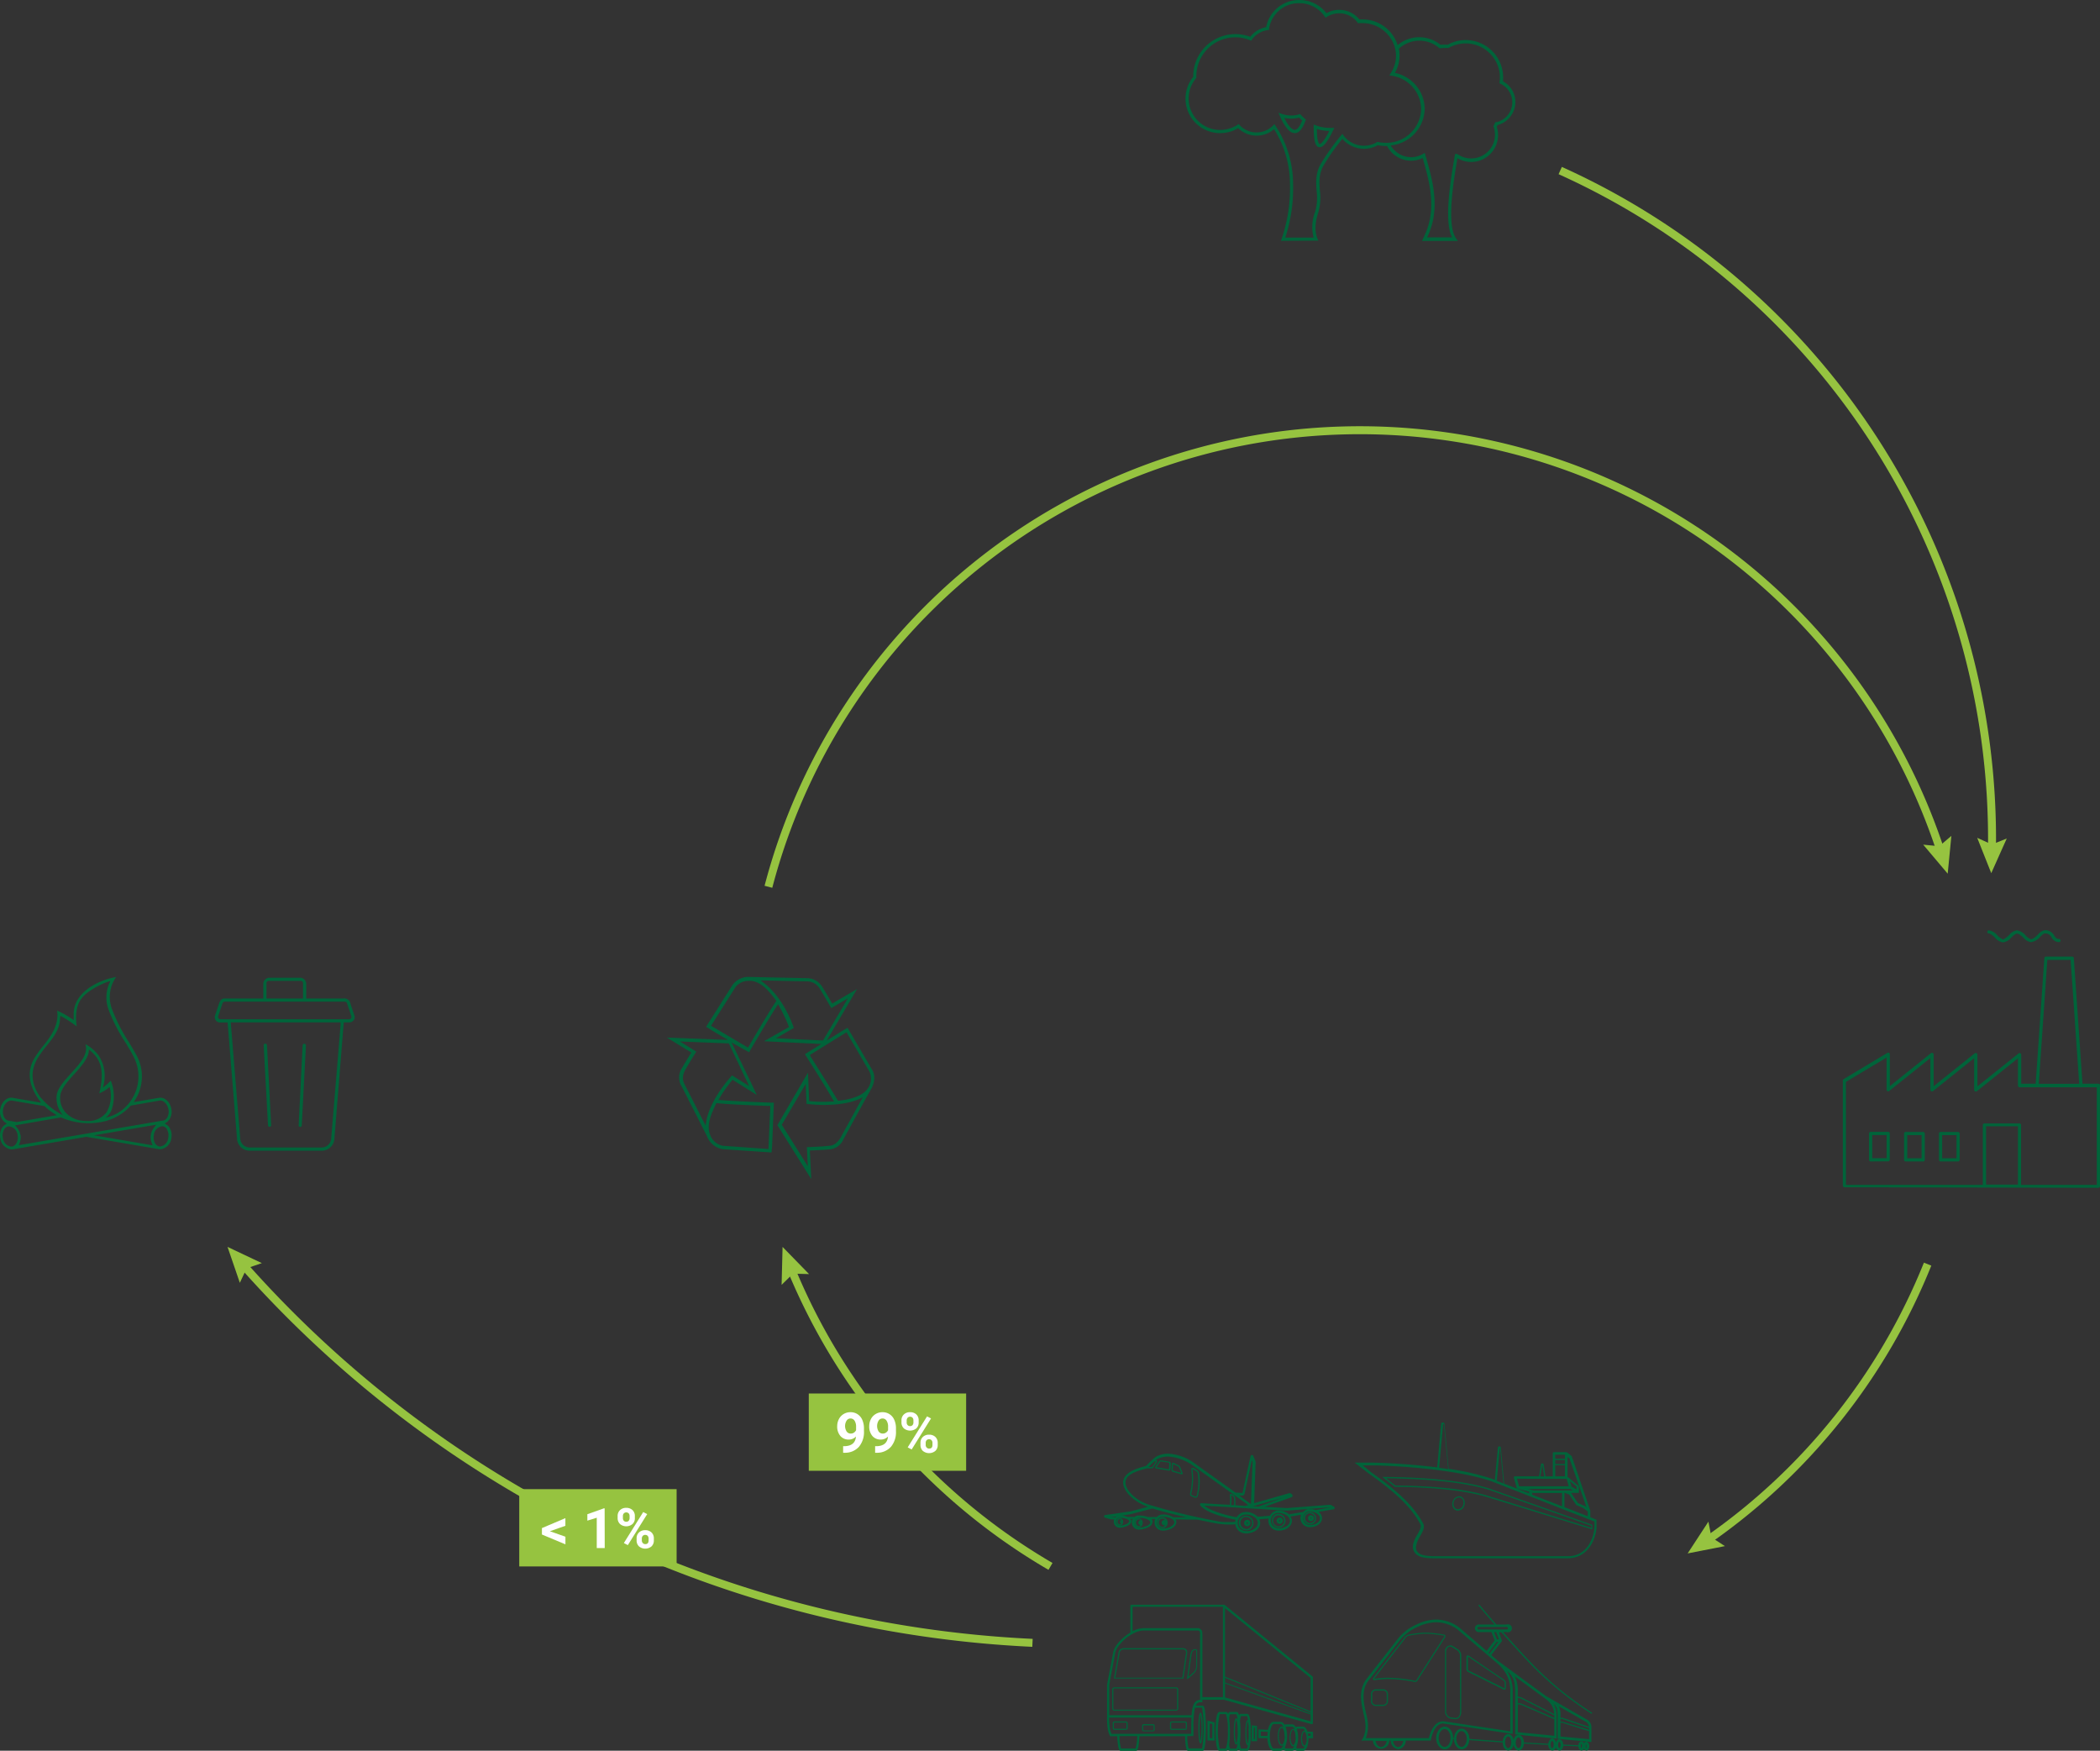 <svg xmlns="http://www.w3.org/2000/svg" viewBox="0 0 527.01 439.25"><rect x="0" y="0" width="527.01" height="439.25" fill="#333333" stroke="none"/><defs><style>.cls-1{fill:#00643a;}.cls-2{fill:none;stroke:#96c340;stroke-miterlimit:10;stroke-width:2px;}.cls-3{fill:#96c340;}.cls-4{fill:#fff;}.cls-5{fill:#036939;}</style></defs><g id="Layer_2" data-name="Layer 2"><path class="cls-1" d="M375.81,31.38a6,6,0,0,0,4.42-6.68h0a5.94,5.94,0,0,0-3.05-4.3,9.41,9.41,0,0,0-10.79-10.24,9.43,9.43,0,0,0-3.1,1.07,11.79,11.79,0,0,0-1.79,0,8.43,8.43,0,0,0-10.75.09,9.22,9.22,0,0,0-8.84-6.44c-.26,0-.51,0-.76,0a6.53,6.53,0,0,0-8.27-1.57A8.51,8.51,0,0,0,326.06,0a8.39,8.39,0,0,0-8.31,6.81,6.72,6.72,0,0,0-4,2.42,10.59,10.59,0,0,0-14.3,9.85v.19A8.67,8.67,0,0,0,306.2,33.4a8.8,8.8,0,0,0,4.53-1.25,6.65,6.65,0,0,0,9,.25,26,26,0,0,1,4,13.84,39.41,39.41,0,0,1-2.08,13.65l-.18.53,9.38-.05-.24-.55c-.4-1-.91-3.08.21-6.47a13.36,13.36,0,0,0,.41-5.56c-.15-2.08-.29-4,.85-6.14a53.67,53.67,0,0,1,4.8-6.81,7.15,7.15,0,0,0,5.41,2.49,7.23,7.23,0,0,0,3.49-.9,10.51,10.51,0,0,0,2,.2l.32,0a6.77,6.77,0,0,0,7,3.62,7,7,0,0,0,1.93-.62l.16.57c1.52,5.4,3.42,12.12.38,18.71l-.7,1.53h9l-.46-.64c-2.47-3.4-.59-14.74.35-20.11a6.75,6.75,0,0,0,10.11-6.85,5.81,5.81,0,0,0-.25-1l.15-.31Zm-30,4.24-.15,0-.14.07a6.28,6.28,0,0,1-3.22.87A6.38,6.38,0,0,1,337.18,34l-.31-.42-.32.4a55.75,55.75,0,0,0-5.19,7.32c-1.25,2.29-1.1,4.47-.95,6.58a13,13,0,0,1-.36,5.25,10.56,10.56,0,0,0-.39,6.48l-7.1,0a40.13,40.13,0,0,0,1.95-13.4,26.51,26.51,0,0,0-4.42-14.66l-.27-.4-.34.35a5.81,5.81,0,0,1-8.4-.13l-.23-.25-.28.19a8,8,0,0,1-4.37,1.29,7.88,7.88,0,0,1-6.07-12.93l.1-.11v-.48A9.77,9.77,0,0,1,310,9.36a9.63,9.63,0,0,1,3.69.73l.3.12.19-.27a5.84,5.84,0,0,1,4-2.39l.29,0,0-.29A7.56,7.56,0,0,1,326.06.8a7.74,7.74,0,0,1,6.38,3.33l.22.32.32-.21a5.86,5.86,0,0,1,3.1-.9,5.64,5.64,0,0,1,4.56,2.26l.14.2.24,0a6.55,6.55,0,0,1,.89,0,8.43,8.43,0,0,1,7.93,5.47,8,8,0,0,1,.5,2.77A8.09,8.09,0,0,1,349,18.4l-.34.51.61.1a8.58,8.58,0,0,1,7.38,8.34,8.71,8.71,0,0,1-8.92,8.48A9.59,9.59,0,0,1,345.78,35.62Zm29.67-5-.19,0-.08.17-.14.29a3.11,3.11,0,0,1-.2.41l-.09.16.06.17a4.68,4.68,0,0,1,.26,1.06,5.94,5.94,0,0,1-5,6.8,6,6,0,0,1-4.32-1l-.24-.08-.44.08,0,.28c-1.43,8.13-2.59,16.83-.69,20.6h-6.26l.18-.39c3.16-6.86,1.22-13.74-.34-19.27l-.44-1.55-.45.27a6.2,6.2,0,0,1-2.09.76,6,6,0,0,1-6-2.89,9.45,9.45,0,0,0,8.53-9.2,9.35,9.35,0,0,0-7.48-9,8.87,8.87,0,0,0,1-6.08A7.62,7.62,0,0,1,361.12,12l.13.11.18,0a12.39,12.39,0,0,1,1.94-.06h.11l.1-.06a8.8,8.8,0,0,1,2.94-1,8.6,8.6,0,0,1,9.8,7.16,8.48,8.48,0,0,1,0,2.46l0,.29.27.13a5.13,5.13,0,0,1-1.13,9.65Z"/><path class="cls-1" d="M331.21,36.93l-.22,0c-.58-.14-1.35-.82-1.31-5.11v-.57l.54.2a9.91,9.91,0,0,0,3.48.63h1.16l-.28.58C333.14,35.62,332.11,36.93,331.21,36.93Zm-.73-4.57c0,2.84.45,3.71.69,3.77.07,0,.72.07,2.42-3.27A10.64,10.64,0,0,1,330.48,32.36Z"/><path class="cls-1" d="M324.91,33.39c-1.22,0-2.44-1.4-3.71-4.27l-.36-.83.86.29a7.16,7.16,0,0,0,4.35.11l.24-.07.17.19a8.2,8.2,0,0,0,1.05,1l.22.18-.1.27c-.75,2.08-1.62,3.11-2.66,3.14Zm-2.61-3.82c1.29,2.65,2.23,3,2.64,3,.62,0,1.26-.83,1.84-2.35a8.44,8.44,0,0,1-.75-.72A7.61,7.61,0,0,1,322.3,29.57Z"/><path class="cls-1" d="M329.37,420.6l-22-17.92a.25.25,0,0,0-.17-.06H283.94a.27.27,0,0,0-.27.28v6.7c-2.16,1.27-4,3.39-4.29,4.87l-1.55,8.18v8a15.43,15.43,0,0,0,.27,3.65,8.87,8.87,0,0,0,.4,1.14l.07.17h1.81c0,.67.08,1.31.14,1.85.19,1.51.43,1.82.74,1.82h3.8c.33,0,.55-.31.74-1.82.07-.54.11-1.18.14-1.85h11.45c0,.67.07,1.31.12,1.85.16,1.53.36,1.82.69,1.82h3.58c.31,0,.52-.29.69-1.82.1-1,.17-2.4.17-3.84a35.36,35.36,0,0,0-.17-3.84c-.15-1.54-.36-1.83-.69-1.83h-1.7a1.22,1.22,0,0,1,1.2-.86h.47v-.64h5.39l22,6.13.07,0a.34.34,0,0,0,.17-.05.28.28,0,0,0,.1-.23V420.84A.28.28,0,0,0,329.37,420.6Zm-21.92.36,21.47,8.7v.24l-21.47-7.78V421Zm21.45,8.39-21.47-8.7V403.49L328.9,421Zm-50.28,4.77a14.36,14.36,0,0,1-.26-3.2H299c0,.75-.05,1.6-.05,2.54,0,.57,0,1.09,0,1.55h-20C278.85,434.83,278.76,434.53,278.62,434.12Zm6.36,4.56h-3.64a11.66,11.66,0,0,1-.41-3.1h4.46A12.66,12.66,0,0,1,285,438.68Zm16.68-10.21a32.71,32.71,0,0,1,0,10.2H298.3a13.39,13.39,0,0,1-.36-3.1h1.57l0-.3c0-.53,0-1.13,0-1.82a21.81,21.81,0,0,1,.39-5h1.81Zm-.48-2c-1.41.05-2,1.34-2.15,3.86H278.38v-7.63l1.53-8.15c.47-2,4.17-5.47,7.15-5.47h13.31c.53,0,.74.1.79.68a2.12,2.12,0,0,1,0,.37v16.34Zm.55-16.79a1.19,1.19,0,0,0-1.36-1.19H287.08a6.32,6.32,0,0,0-2.84.76v-6.11H306.9v22.67h-5.15v-15.7C301.75,410,301.73,409.86,301.73,409.72Zm5.72,16.2v-3.51l21.47,7.78v1.72Z"/><path class="cls-1" d="M327,433.19h-1.42a.81.81,0,0,0-.4.12c-.24-.41-.53-.69-.91-.69h-1.57a.67.67,0,0,0-.34.1,1.19,1.19,0,0,0-1-.72h-1.74c-.7,0-1.17.88-1.41,2l-2.39-.1v2.2h2.23c.09,1.62.62,3.17,1.57,3.17h1.74a1,1,0,0,0,.69-.33.94.94,0,0,0,.64.33h1.56a.92.92,0,0,0,.68-.34.85.85,0,0,0,.63.34H327c.9,0,1.36-1.51,1.36-3v-.14h1.16V434.5l-1.4-.07C327.85,433.69,327.49,433.19,327,433.19Zm.93,3c0,1.05-.34,1.71-.58,1.71s-.59-.66-.59-1.71.35-1.7.59-1.7S327.9,435.15,327.9,436.2Zm-11.52-1.75,1.74.08c0,.33-.07.64-.07,1h-1.67Zm5,4.23h-1.74c-.41,0-1-1.19-1-3.06s.6-3.07,1-3.07h1.74c.21,0,.47.31.67.86a.58.58,0,0,0-.41-.19c-.66,0-1,1.23-1,2.4s.36,2.39,1,2.39a.58.58,0,0,0,.41-.19C321.84,438.37,321.57,438.68,321.36,438.68Zm1-3.06c0,1.24-.38,2.1-.74,2.1s-.74-.9-.74-2.1.38-2.1.74-2.1S322.36,434.38,322.36,435.62Zm1.89,3.06h-1.56c-.11,0-.21-.08-.31-.22a6.4,6.4,0,0,0,.58-2.83,7.44,7.44,0,0,0-.38-2.39l.12,0h1.57c.17,0,.4.25.59.72a.59.59,0,0,0-.35-.16c-.6,0-.93,1.12-.93,2.19s.33,2.19.93,2.19a.54.54,0,0,0,.35-.16C324.65,438.42,324.43,438.68,324.25,438.68Zm.88-2.75c0,1.08-.34,1.89-.65,1.89s-.66-.81-.66-1.89.35-1.9.66-1.9S325.13,434.84,325.13,435.93Zm1.84,2.75h-1.42c-.11,0-.21-.1-.31-.27a6,6,0,0,0,.48-2.48,6.61,6.61,0,0,0-.33-2.1.21.21,0,0,1,.16-.09H327c.14,0,.3.19.44.5l-.09,0c-.55,0-.86,1-.86,2s.29,2,.86,2l.09,0C327.27,438.49,327.11,438.68,327,438.68ZM328.9,435v.49h-.62a3,3,0,0,0-.07-.52Z"/><path class="cls-1" d="M304.76,434.31c0-.38,0-1.12.05-1.95l0-.22-1.79-.45v5h1.81l0-.29C304.76,435.51,304.76,434.7,304.76,434.31Zm-1.17,1.79v-3.69l.65.16c0,.74,0,1.39,0,1.74s0,1.05,0,1.79Z"/><path class="cls-1" d="M313,430h-1.65c-.16,0-.29.12-.4.33-.13-.49-.32-.81-.58-.81h-1.72c-.19,0-.33.17-.45.44-.12-.27-.28-.44-.45-.44H306c-.86,0-.95,3.41-.95,4.87s.09,4.87.95,4.87h1.72c.19,0,.33-.17.45-.43.12.26.26.43.45.43h1.72c.2,0,.36-.2.5-.53.12.33.29.53.5.53H313c.79,0,.91-2.91.91-4.63S313.78,430,313,430Zm.36,4.63c0,.45,0,.86,0,1.24a5.09,5.09,0,0,1-.26,1.59,13.9,13.9,0,0,1,0-5.65,6,6,0,0,1,.26,1.58C313.34,433.74,313.35,434.15,313.35,434.6Zm-5.7,4.08h-1.56a20.09,20.09,0,0,1,0-8.64h1.56a12.62,12.62,0,0,1,.47,4.32A13.23,13.23,0,0,1,307.65,438.68Zm2.62,0H308.7a4.63,4.63,0,0,1-.24-.94,27,27,0,0,0,0-6.72,4.6,4.6,0,0,1,.24-.95h1.57a4.55,4.55,0,0,1,.31,1.45c-.08-.28-.19-.45-.34-.45-.57,0-.61,2.76-.61,3.31s0,3.3.61,3.3c.13,0,.26-.17.34-.44A4.25,4.25,0,0,1,310.27,438.68Zm.31-4.32a8.76,8.76,0,0,1-.33,3,9.82,9.82,0,0,1-.32-3,9.17,9.17,0,0,1,.32-3A9.35,9.35,0,0,1,310.58,434.36Zm2.34,4.32h-1.49a4.35,4.35,0,0,1-.28-1.29,24.34,24.34,0,0,0,.15-3,26.17,26.17,0,0,0-.12-2.77,3.62,3.62,0,0,1,.26-1.07h1.5a3.55,3.55,0,0,1,.24,1,.12.12,0,0,0-.08,0c-.54,0-.57,2.41-.57,3.15s0,3.15.57,3.15h.08A4.21,4.21,0,0,1,312.92,438.68Z"/><path class="cls-1" d="M314.11,433.22c0,.62,0,1.17,0,1.45s0,1.12-.07,1.89l0,.3h1.43V433l-1.4-.11Zm.57.3h.26v2.76h-.28c0-.67,0-1.29,0-1.62S314.71,434,314.68,433.52Z"/><path class="cls-1" d="M301.28,437.43c.48,0,.54-2.71.54-3.86s-.06-3.86-.54-3.86-.53,2.7-.53,3.86S300.8,437.43,301.28,437.43Zm0-7.32a23.15,23.15,0,0,1,0,6.92,23.15,23.15,0,0,1,0-6.92Z"/><path class="cls-1" d="M296.7,413.52H281.94a1.26,1.26,0,0,0-1.22,1l-1.19,6.61H297l.91-6.23a1.31,1.31,0,0,0-.22-1.09A1.28,1.28,0,0,0,296.7,413.52Zm.9,1.4-.88,6H279.88l1.12-6.3a1,1,0,0,1,1-.79h14.76a.89.89,0,0,1,.72.26A1,1,0,0,1,297.6,414.92Z"/><path class="cls-1" d="M295.19,423.34H279.64a.52.52,0,0,0-.52.52v4.83a.52.52,0,0,0,.52.52h15.53a.52.52,0,0,0,.52-.52v-4.83A.5.5,0,0,0,295.19,423.34Zm.22,5.35a.24.24,0,0,1-.22.25H279.64a.24.24,0,0,1-.23-.25v-4.83a.25.25,0,0,1,.23-.24h15.53a.23.23,0,0,1,.22.24v4.83Z"/><path class="cls-1" d="M282.62,431.9h-3a.42.42,0,0,0-.37.46v1.19a.43.43,0,0,0,.37.47h3a.44.44,0,0,0,.38-.47v-1.19A.43.43,0,0,0,282.62,431.9Zm.08,1.65c0,.12-.05.19-.08.19h-3s-.08-.07-.08-.19v-1.19c0-.12.05-.19.08-.19h3s.08.07.08.19Z"/><path class="cls-1" d="M297.51,431.9H294a.42.42,0,0,0-.38.46v1.19a.43.43,0,0,0,.38.47h3.49a.43.43,0,0,0,.38-.47v-1.19A.41.41,0,0,0,297.51,431.9Zm.1,1.65c0,.12-.05.19-.08.19H294s-.09-.07-.09-.19v-1.19c0-.12.05-.19.09-.19h3.49s.09.07.09.19v1.19Z"/><path class="cls-1" d="M300.37,413.89l-.29-.11a1.17,1.17,0,0,0-.3,0c-.77,0-1,1-1.1,1.72l-.79,5.6a.15.15,0,0,0,.07.14H298s.07,0,.08,0l1.61-1.45a2.55,2.55,0,0,0,.74-1.74v-4A.1.1,0,0,0,300.37,413.89ZM300.2,418a2.32,2.32,0,0,1-.64,1.53l-1.33,1.19.75-5.22c.18-1.32.56-1.48.82-1.48a.78.78,0,0,1,.21,0l.19.07V418Z"/><path class="cls-1" d="M289.37,432.57H287a.41.41,0,0,0-.38.41v1a.41.41,0,0,0,.38.41h2.4a.41.41,0,0,0,.38-.41v-1A.41.41,0,0,0,289.37,432.57Zm.08,1.46c0,.07-.05.14-.1.14H287c-.05,0-.1-.07-.1-.14v-1c0-.07.05-.14.1-.14h2.4c.05,0,.1.07.1.14v1Z"/><path class="cls-1" d="M399.1,380.66v-1.58s0,0,0-.06v0l-4.65-13.63a.36.36,0,0,0-.1-.14l-1.09-.85a.33.33,0,0,0-.19-.06H390a.32.32,0,0,0-.32.32v5.75h-1.82l-.49-3c0-.14-.12-.24-.32-.24s-.33.1-.33.22l-.48,3h-6a.32.32,0,0,0-.26.12.35.35,0,0,0-.06.28l.71,2.51s0,0,0,0,0,0,0,.08a.2.2,0,0,0,.1.08s0,0,0,0l3,.79v.42l-6.25-2.44-.84-9.06c0-.16-.15-.27-.37-.27s-.36.11-.36.25l-.77,8.15-.79-.31a63.78,63.78,0,0,0-10.8-2.46l-1.07-11.35c0-.16-.16-.28-.41-.28s-.4.12-.4.26l-1,11c-8.31-1.05-15.86-1.19-16-1.19h-4.71l3.76,2.89c6.76,4.75,10.56,8.49,12.72,12.54.35.63-.12,1.54-.83,2.75s-1.47,2.83-.74,4.12,2.12,1.7,5.23,1.7h33.25c6,0,7.3-6.21,7.3-7.74v-1.94Zm-6.49-2.53v-3.6l1.15.41,1.76,2.58a.58.58,0,0,0,.14.13l1.68.72,1.11.85v1.18Zm5.52,0-.42-.32-.06,0L396,377.1l-1.74-2.55H396a.38.38,0,0,0,.16,0l0,0,0,0a.25.25,0,0,0,.08-.12,0,0,0,0,1,0,0v0a.07.07,0,0,1,0,0v-1.4a.29.29,0,0,0-.12-.24l-2.55-2.14h0l-.08,0s-.06,0-.1,0h0v-5.1l.48.38ZM394.39,373l-.38-1.37,1.63,1.37v.69l-.79-.44Zm-4.09-6.69h2.43v1H390.3Zm2.43-1.33v1H390.3v-1Zm-2.43,2.63h2.43v2.79H390.3Zm-3.25-.09h0l.48,2.9h-.95Zm6.11,3.52.44,1.58.08.28H381.22L380.7,371Zm.87,2.51.6.34.1.06h-9.8l-1.48-.38H394Zm-9.51.95.26.08.08,0H392v3.34L384.52,375Zm-8.13-11.16h.08l.83,8.86-1.68-.67Zm-14.22-6a.31.31,0,0,1,.19,0l1.07,11.25c-.75-.13-1.52-.23-2.27-.33Zm37.92,26c0,1.41-1.19,7.1-6.65,7.1H360.21c-3.23,0-4.18-.53-4.67-1.38s.14-2.47.75-3.48c.81-1.39,1.35-2.44.85-3.37-2.23-4.13-6.09-7.95-12.92-12.74L342,367.66h2.89c.19,0,18.55.3,29.45,4l25.8,10.09v1.48Z"/><path class="cls-1" d="M347.37,370.55h-.48l.38.3c.75.57,1.9,1.48,2.73,2.14l0,.05h.06c6.78.06,16.24.54,22.93,2.5l26.42,8.13.18.06,0-.2a1.73,1.73,0,0,0,0-.3v-.67l-25.91-9.12C368,371.68,358.9,370.65,347.37,370.55Zm52,12.7v.08l-26.2-8.11c-6.72-2-16.18-2.45-23-2.51-.69-.56-1.6-1.27-2.3-1.82,11.26.14,20.18,1.15,25.8,2.91l25.68,9Z"/><path class="cls-1" d="M366.46,375.42a1.75,1.75,0,0,0-.32,0,1.79,1.79,0,0,0-1.62,1.42,2,2,0,0,0,.12,1.35,1.5,1.5,0,0,0,.95.81,1.75,1.75,0,0,0,.33,0,1.79,1.79,0,0,0,1.61-1.41,1.92,1.92,0,0,0-.12-1.36A1.48,1.48,0,0,0,366.46,375.42Zm.75,2.06a1.41,1.41,0,0,1-1.56,1.16,1.12,1.12,0,0,1-.72-.63,1.62,1.62,0,0,1-.11-1.13,1.48,1.48,0,0,1,1.32-1.18.91.91,0,0,1,.26.05,1.12,1.12,0,0,1,.73.62A1.74,1.74,0,0,1,367.21,377.48Z"/><path class="cls-1" d="M398.48,431.56l-9.24-5.31c-.25-.16-.52-.29-.81-.47l-.45-.25-10.57-7.75c-.27-.22-.57-.43-.87-.64l-.51-.37-1.78-1.51,2.59-3.4h0l0,0a.32.32,0,0,0,.06-.18h0a.37.37,0,0,0,0-.14v0h0v0l-.71-2h.58c2,2.22,4.33,4.83,7,7.64A85.2,85.2,0,0,0,399.41,430l.18-.27A83.76,83.76,0,0,1,384,416.91c-2.57-2.73-4.85-5.25-6.79-7.43h.91a1,1,0,1,0,0-1.9h-2.59c-2.65-3-4.25-5-4.29-5l-.25.21s1.56,1.89,4.1,4.79h-4a.95.95,0,1,0,0,1.9h3.19l.8,2.07-2,2.65-6.86-5.86a9.78,9.78,0,0,0-5.76-2,11.32,11.32,0,0,0-4.92,1.21,12.48,12.48,0,0,0-4.69,3.54l-8.09,10.37c-1.89,2.78-1.14,6-.54,8.62a14.23,14.23,0,0,1,.45,2.67,6.47,6.47,0,0,1-.68,3.44l-.35.51h2.92a2.05,2.05,0,1,0,4.1,0H349a2.22,2.22,0,0,0,1.9,2.18,2.2,2.2,0,0,0,1.89-2.18h6.32l0-.27s.76-4,3-4h.14l17.38,2.61V424.58a9.6,9.6,0,0,0-1.39-5.33c1.45,1.27,2,2.47,2,5.33v10.58l10.42,1.06v-5.84a5.69,5.69,0,0,0-.77-2.9c.73.62,1,1.34,1,2.9v5.88l8.49.8v-3.54A2.24,2.24,0,0,0,398.48,431.56Zm-27.69-23.05a.31.31,0,0,1,.31-.31h7a.31.31,0,0,1,.31.31.3.3,0,0,1-.31.31h-7A.29.29,0,0,1,370.79,408.51Zm4.18,1h.5l.7,1.8h-.5Zm.64,2.44H376l-2.2,2.9-.21-.18Zm-29,26.37c-.66,0-1.22-.65-1.41-1.54H348C347.84,437.64,347.28,438.29,346.62,438.29Zm4.27,0c-.61,0-1.14-.67-1.25-1.54h2.53C352,437.6,351.49,438.29,350.89,438.29ZM379,434.37l-16.67-2.5c-2.55-.19-3.52,3.23-3.75,4.22H342.77a8.76,8.76,0,0,0,.54-3.31,13.38,13.38,0,0,0-.46-2.8c-.58-2.5-1.3-5.59.42-8.12l8.07-10.35a11.84,11.84,0,0,1,4.47-3.35,11,11,0,0,1,4.66-1.14,9.17,9.17,0,0,1,5.37,1.86l7.1,6.05h0l.58.51,2.36,2a8.69,8.69,0,0,1,3.13,7.13v9.79Zm8.63-8.32Zm-7.49-5.47,7.47,5.47h0l0,0,.52.39a4.69,4.69,0,0,1,1.89,3.6l-8.27-4.2-.85-.19V424.6A8.29,8.29,0,0,0,380.15,420.58Zm.78,5.39.71.16,8.43,4.27V431l-8.31-3.6-.83-.11V426Zm0,8.63v-7l.73.09,8.41,3.66v4.14Zm10.69-3.37.52.08,6.67,2.28V434L392.22,432l-.6-.08Zm6.5.86a1.69,1.69,0,0,1,.67,1.14L392.22,431l-.6-.07v-.53a5.53,5.53,0,0,0-.37-2.26Zm-6.5,3.59V432.2l.52.06,6.67,2.09v2Z"/><path class="cls-1" d="M398.06,437a.66.66,0,0,0-.56.38.76.76,0,0,0-.64-.52c-.41,0-.7.43-.75,1l-3.81-.16c0-.75-.43-1.31-.95-1.31s-.7.31-.85.79c-.14-.58-.51-1-.95-1s-.93.56-1,1.32l-6.11-.33c0-1.06-.6-1.9-1.33-1.9s-1.06.53-1.26,1.28c-.17-.89-.69-1.51-1.35-1.51s-1.32.8-1.39,1.84l-8.36-.6c0-1.41-.87-2.57-1.93-2.57s-1.8,1-1.92,2.32l-.23,0c0-1.57-1-2.84-2.12-2.84s-2.13,1.29-2.13,2.86.95,2.86,2.13,2.86,2-1.14,2.1-2.57l.23,0c0,1.41.88,2.55,1.94,2.55s1.8-1,1.91-2.3l8.38.6c0,1.14.63,2,1.41,2,.62,0,1.14-.58,1.33-1.39.18.81.66,1.39,1.28,1.39s1.26-.75,1.31-1.74l6.11.33c0,.81.47,1.43,1,1.43s.75-.35.93-.87a1,1,0,0,0,.89.87c.5,0,.89-.52.95-1.22l3.8.16c0,.61.35,1.06.78,1.06a.74.74,0,0,0,.62-.46.69.69,0,0,0,.6.46c.42,0,.73-.48.73-1.12S398.48,437,398.06,437Zm-35.52,1.27c-.82,0-1.49-1-1.49-2.22s.67-2.22,1.49-2.22,1.48,1,1.48,2.22S363.33,438.29,362.54,438.29Zm4.25,0c-.7,0-1.3-.89-1.3-2s.6-1.95,1.3-1.95,1.3.89,1.3,1.95S367.5,438.29,366.79,438.29Zm11.7.31c-.37,0-.77-.6-.77-1.45s.4-1.45.77-1.45.77.6.77,1.45S378.84,438.6,378.49,438.6Zm2.59,0c-.33,0-.7-.58-.7-1.33s.37-1.34.7-1.34.7.55.7,1.34S381.41,438.6,381.08,438.6Zm8.45,0c-.13,0-.37-.33-.37-.89s.25-.89.37-.89.37.33.37.89S389.67,438.6,389.53,438.6Zm1.8,0c-.1,0-.31-.27-.31-.79s.23-.79.31-.79.31.31.31.79S391.44,438.6,391.33,438.6Zm5.53,0a.82.82,0,0,1-.14-.52.9.9,0,0,1,.14-.54.87.87,0,0,1,.13.54A1,1,0,0,1,396.86,438.58Zm1.2,0a.87.87,0,0,1-.1-.44,1,1,0,0,1,.1-.45,1,1,0,0,1,.1.45A.81.81,0,0,1,398.06,438.56Z"/><path class="cls-1" d="M365.82,413.75l-1.24-.77a1.25,1.25,0,0,0-.63-.17,1.45,1.45,0,0,0-1.32,1.62v14.89a1.8,1.8,0,0,0,1.53,1.88l1,.13h.13c.85,0,1.43-.77,1.43-1.93V415.53A1.9,1.9,0,0,0,365.82,413.75Zm.6,15.67c0,1-.44,1.6-1.12,1.6h-.12l-1-.13a1.49,1.49,0,0,1-1.26-1.55V414.45c0-.75.43-1.32,1-1.32a.82.82,0,0,1,.46.14l1.24.75a1.72,1.72,0,0,1,.77,1.53Z"/><path class="cls-1" d="M347.22,423.83h-2.07a1.21,1.21,0,0,0-1.1,1.27v1.65a1.21,1.21,0,0,0,1.1,1.27h2.07a1.21,1.21,0,0,0,1.1-1.27V425.1A1.19,1.19,0,0,0,347.22,423.83Zm.79,2.92a.88.88,0,0,1-.77.95h-2.09a.88.88,0,0,1-.77-.95V425.1a.87.87,0,0,1,.77-.94h2.07a.86.86,0,0,1,.77.94v1.65Z"/><path class="cls-1" d="M368,415.78v2.94a.82.82,0,0,0,.39.74l9,4.48a.33.33,0,0,0,.15,0,.31.31,0,0,0,.29-.17.64.64,0,0,0,.1-.33v-1.16a1,1,0,0,0-.37-.77l-9-6.13C368.26,415.24,368,415.34,368,415.78Zm9.61,6.54v1.16c0,.06,0,.14,0,.15l0,0-9-4.48a.53.53,0,0,1-.21-.45v-2.94c0-.07,0-.13,0-.13h0l9.05,6.13A.77.77,0,0,1,377.56,422.32Z"/><path class="cls-1" d="M362.73,410.35a.45.45,0,0,0-.33-.25,34.22,34.22,0,0,0-4.72-.5,27.41,27.41,0,0,0-4.19.5,2.05,2.05,0,0,0-.84.46l-8,10.39a.38.38,0,0,0-.06.42.35.35,0,0,0,.39.16s2-.27,3.15-.27A32.65,32.65,0,0,1,355,422a.3.3,0,0,0,.14,0,.71.71,0,0,0,.64-.45l6.92-10.79A.54.54,0,0,0,362.73,410.35Zm-.33.31-6.92,10.79,0,0a.37.37,0,0,1-.39.25,35.46,35.46,0,0,0-7-.77c-1.18,0-3.11.27-3.19.27h0s0,0,0-.08l8-10.37a1.72,1.72,0,0,1,.66-.36,27.27,27.27,0,0,1,4.14-.51,34.37,34.37,0,0,1,4.66.49.11.11,0,0,1,.1.06A2.05,2.05,0,0,1,362.4,410.66Z"/><path class="cls-1" d="M291.76,380.7h-.06a1.22,1.22,0,0,0-.85.4,1.35,1.35,0,0,0-.35,1,1.31,1.31,0,0,0,1.28,1.27h.06a1.26,1.26,0,0,0,.85-.4,1.34,1.34,0,0,0,.34-1A1.3,1.3,0,0,0,291.76,380.7Zm.08,2.39h-.06a1,1,0,0,1-1-1,1.07,1.07,0,0,1,.27-.78,1,1,0,0,1,.64-.31h0a.9.9,0,0,1,.77.45.75.75,0,0,0-.31-.08h0a.58.58,0,0,0-.44.21.74.74,0,0,0-.18.49.68.68,0,0,0,.66.64h0a.44.44,0,0,0,.23-.06.23.23,0,0,1-.08.11A.91.91,0,0,1,291.84,383.09Zm.44-1s0,0,0,0h0a.07.07,0,0,1,0,0s0,0,0,0S292.28,382,292.28,382.05Z"/><path class="cls-1" d="M296.17,368a.88.88,0,0,0-.37-.37l-1.28-.61a.32.32,0,0,0-.44.29l-.08,1.52a.45.45,0,0,0,.29.43l2.19.64a.22.22,0,0,0,.11,0,.25.25,0,0,0,.2-.1.3.3,0,0,0,0-.25Zm-1.78.95a.16.16,0,0,1-.08-.12l.08-1.52v0l1.27.62a.5.5,0,0,1,.22.21l.58,1.43Z"/><path class="cls-1" d="M293.42,366.71l-2.07-.32h0a.57.57,0,0,0-.42.21l-1,1.39a.31.31,0,0,0,0,.29.24.24,0,0,0,.23.16l3.18.54h.07a.34.34,0,0,0,.33-.31l.08-1.53A.49.49,0,0,0,293.42,366.71Zm-.06,1.94a0,0,0,0,1,0,0l-3.15-.54.95-1.36a.56.56,0,0,1,.17-.09l2.05.32s.06.06.06.1Z"/><path class="cls-1" d="M300.44,368.88l-.91-.58a.39.39,0,0,0-.48.08.47.47,0,0,0-.1.37,15,15,0,0,1-.31,6,.6.6,0,0,0,.43.68l.83.33h.15c.45,0,.55-.42.6-.63a13.64,13.64,0,0,0,.26-5.57A1.15,1.15,0,0,0,300.44,368.88Zm-.1,6.23c0,.25-.11.36-.29.36H300l-.84-.32a.29.29,0,0,1-.21-.31,15.83,15.83,0,0,0,.31-6.11.19.19,0,0,1,0-.14.1.1,0,0,1,.1,0l.89.56a.73.73,0,0,1,.33.5A13.92,13.92,0,0,1,300.34,375.11Z"/><path class="cls-1" d="M285.76,380.91h0a1,1,0,0,0-.72.39,1.24,1.24,0,0,0-.25.81,1.1,1.1,0,0,0,1,1.1h0a1,1,0,0,0,.72-.37,1.27,1.27,0,0,0,.27-.83A1.14,1.14,0,0,0,285.76,380.91Zm.58,1.14s0,.08,0,.08a.09.09,0,0,1-.08-.08s0-.08.06-.08A.08.08,0,0,1,286.34,382.05Zm-.52.85h0a.79.79,0,0,1-.73-.81.9.9,0,0,1,.19-.62.76.76,0,0,1,.49-.27h0a.61.61,0,0,1,.49.23h0a.61.61,0,0,0-.41.19.64.64,0,0,0,.43,1.05A.71.71,0,0,1,285.82,382.9Z"/><path class="cls-1" d="M281,380.85h0a.84.84,0,0,0-.6.31,1,1,0,0,0-.21.7.89.89,0,0,0,.87.9h0a.82.82,0,0,0,.6-.3,1,1,0,0,0,.21-.68A.92.92,0,0,0,281,380.85Zm.54.95c0,.06,0,.11-.08.11h0a.08.08,0,0,1-.08-.09s0-.06,0-.08,0,0,.06,0S281.51,381.76,281.51,381.8Zm-.5.66h0a.62.62,0,0,1-.56-.62.77.77,0,0,1,.15-.49.52.52,0,0,1,.37-.19h0a.56.56,0,0,1,.42.23.45.45,0,0,0-.25.12.47.47,0,0,0-.11.31.39.39,0,0,0,.36.38s0,0,0,0A.39.39,0,0,1,281,382.46Z"/><path class="cls-1" d="M334.8,378.05l-.61-.37a1.07,1.07,0,0,0-.49-.14h0l-10.61.82h-.27l-5.42-.31,6.69-2.4a.47.47,0,0,0,.29-.31.46.46,0,0,0-.15-.41l-.12-.11a.73.73,0,0,0-.46-.18.44.44,0,0,0-.16,0l-8.76,2.5.37-9.94,0-.16a1.2,1.2,0,0,0-.08-.52l-.48-1.2a.38.38,0,0,0-.35-.27c-.13,0-.29.08-.37.33l-2,9.19-1.74-.08-10.33-7.39a12.3,12.3,0,0,0-6.55-2.38,6.27,6.27,0,0,0-3.21.83,25.74,25.74,0,0,0-2.38,2.25c-2.13.56-5.57,1.49-5.74,4-.16,2.2,2.61,5,6.17,6.23l.11,0-4.41,1.16c-.09,0-.25.05-.33.05l-6,.87c-.31,0-.35.26-.35.31a.36.36,0,0,0,.29.37l1.3.37a1.46,1.46,0,0,0,.44.06h0l.49,0a1.81,1.81,0,0,0-.08.58,1.53,1.53,0,0,0,1.47,1.51H281a5,5,0,0,0,2-.51c.62-.33.94-.75.91-1.24a.92.92,0,0,0-.18-.48h.5a2,2,0,0,0-.19.95,1.77,1.77,0,0,0,1.68,1.74h.08a5.62,5.62,0,0,0,2.4-.6,1.62,1.62,0,0,0,1.06-1.41,1.07,1.07,0,0,0-.27-.66l.91,0a2,2,0,0,0-.15.91,2,2,0,0,0,2,2h.09l.27,0c1.82-.13,3.16-1.1,3.1-2.22a1.29,1.29,0,0,0-.19-.58l5.55.06c2.14.46,4,.83,5,1a21.53,21.53,0,0,0,3.08.23,9.8,9.8,0,0,0,1.37-.07.86.86,0,0,1,0,.23,2.67,2.67,0,0,0,2.61,2.07h.18c1.91-.06,3.4-1.14,3.44-2.55a1.92,1.92,0,0,0-.25-1l2.36-.19a2.46,2.46,0,0,0,0,1.08,2.51,2.51,0,0,0,2.45,1.95H321c1.79,0,3.17-1.08,3.21-2.39a1.88,1.88,0,0,0-.35-1.14l2.65-.45a2.33,2.33,0,0,0-.1,1.33,2.29,2.29,0,0,0,2.24,1.8h.18c1.64-.05,2.9-1,2.94-2.2a2,2,0,0,0-.87-1.66l3.67-.62a.41.41,0,0,0,.35-.29C335,378.39,335,378.18,334.8,378.05Zm-19-.06-1.36-.08,7.51-2.13Zm-4-2.75h0a.57.57,0,0,0,.52-.42l1.84-8.47.17.46a1,1,0,0,1,0,.23l-.4,10.31,0,0-3-2.17Zm-21.75-8.6h.05l-.9,1.33a.28.28,0,0,1-.2.1l-.77,0c.44-.45,1-1,1.41-1.39A3.39,3.39,0,0,1,290.06,366.64ZM279,380.7a1,1,0,0,1-.25,0l0,0,1.45-.21a1,1,0,0,0-.27.23Zm3.72,1.64a4,4,0,0,1-1.78.42h0a.91.91,0,0,1-.85-.92,1,1,0,0,1,.23-.72.72.72,0,0,1,.54-.29H281c1.37,0,2.36.43,2.38.85C283.35,381.89,283.13,382.15,282.75,382.34Zm5.22.41a5.34,5.34,0,0,1-2.13.52h0a1.23,1.23,0,0,1-.09-2.42H286c1.55,0,2.63.56,2.65,1.06C288.7,382.18,288.43,382.49,288,382.75Zm4.16.73a1.1,1.1,0,0,0-.27,0h-.06a1.41,1.41,0,0,1-1.38-1.39,1.56,1.56,0,0,1,.37-1.09,1.19,1.19,0,0,1,.91-.42H292c1.45,0,2.65.6,2.69,1.31S293.56,383.38,292.13,383.48Zm2.35-2.8a4.63,4.63,0,0,0-2.82-.7,1.9,1.9,0,0,0-1.33.64v0l-2.19,0a5.56,5.56,0,0,0-2.11-.39h-.36a1.52,1.52,0,0,0-.89.35l-1.07,0h-.27l-.4,0a4.78,4.78,0,0,0-1.4-.35l1.82-.27a3,3,0,0,0,.41-.08l5.36-1.41c2.18.68,5.43,1.49,8.52,2.23Zm11.22,1a155.94,155.94,0,0,1-17.48-4.21c-3.58-1.24-5.86-3.91-5.74-5.61.13-1.94,2.72-2.77,5.37-3.46l.08,0h0l1.08,0a.62.62,0,0,0,.45-.23l.93-1.36a.31.31,0,0,0,0-.33.33.33,0,0,0-.31-.15h0a.56.56,0,0,1,.21-.16,5.92,5.92,0,0,1,2.9-.73,12.09,12.09,0,0,1,6.19,2.24l13.9,9.92-.54.16-.1.06-2.59-.16a8.35,8.35,0,0,0-.08-2,.63.63,0,0,0-.3-.49l-.57-.34a.31.31,0,0,0-.36.05.36.36,0,0,0-.08.28,8.71,8.71,0,0,1,0,2.39l-7.16-.4a.34.34,0,0,0-.29.15.38.38,0,0,0,0,.33c1.49,2,6.5,3.19,8.9,3.66a2.28,2.28,0,0,0-.1.52q-.63.06-1.35.06A16.47,16.47,0,0,1,305.7,381.72Zm3.25-6.57v0l.54.33a.33.33,0,0,1,.18.27,8.29,8.29,0,0,1,.05,1.91l-.73,0A10.1,10.1,0,0,0,309,375.15Zm3.91,9a2.06,2.06,0,0,1-.62-4.06,1.86,1.86,0,0,1,.48-.06h.17c1.61.11,2.83,1.06,2.79,2.14S314.42,384.12,312.86,384.16Zm8.18-.74a1.9,1.9,0,0,1-.57-3.75,1.53,1.53,0,0,1,.43,0H321a.39.39,0,0,1,.15,0c1.47.12,2.59,1,2.56,2S322.49,383.38,321,383.42ZM331.25,381c0,.85-1.07,1.56-2.36,1.6a1.67,1.67,0,0,1-1.78-1.29,1.74,1.74,0,0,1,.21-1.28,1.66,1.66,0,0,1,1-.76l.37,0h.06a.34.34,0,0,1,.14,0C330.26,379.32,331.27,380.1,331.25,381Zm-1.11-2.13a3.34,3.34,0,0,0-1.12-.25l-.19,0-.33,0-.23,0a2.26,2.26,0,0,0-1.22.73l-3.54.58a4,4,0,0,0-2.32-.93l-.21,0-.35,0-.29,0a2.55,2.55,0,0,0-1.66,1.3h-.06l-3,.23a4.2,4.2,0,0,0-2.67-1.18.56.56,0,0,1-.17,0l-.35,0-.37.06a2.69,2.69,0,0,0-1.64,1.16s-.06.06-.1.09c-1.72-.32-6.21-1.33-8.1-2.9L322.66,379h.41l10.61-.81a.48.48,0,0,1,.18,0l0,0Z"/><path class="cls-1" d="M312.29,380.31a1.83,1.83,0,0,0-1.37,2.2,1.83,1.83,0,0,0,1.8,1.43,2.83,2.83,0,0,0,.41,0,1.85,1.85,0,0,0,1.14-.82,1.75,1.75,0,0,0,.23-1.39A1.84,1.84,0,0,0,312.29,380.31Zm1.71,2.61a1.56,1.56,0,0,1-.95.68,2.09,2.09,0,0,1-.35,0,1.54,1.54,0,0,1-.35-3,2.21,2.21,0,0,1,.35,0,1.5,1.5,0,0,1,1.49,1.2A1.44,1.44,0,0,1,314,382.92Z"/><path class="cls-1" d="M320.9,379.83c-.14,0-.25,0-.39,0a1.65,1.65,0,0,0-1.06.76,1.6,1.6,0,0,0-.21,1.29,1.71,1.71,0,0,0,1.66,1.34,2.58,2.58,0,0,0,.39,0,1.67,1.67,0,0,0,1.06-.75,1.62,1.62,0,0,0,.21-1.3A1.69,1.69,0,0,0,320.9,379.83Zm1.18,2.45a1.36,1.36,0,0,1-.87.62,1.41,1.41,0,0,1-1.68-1,1.48,1.48,0,0,1,.17-1.07,1.36,1.36,0,0,1,.87-.62,1.63,1.63,0,0,1,.31,0,1.35,1.35,0,0,1,1.35,1.08A1.27,1.27,0,0,1,322.08,382.28Z"/><path class="cls-1" d="M321.15,380.75a.78.78,0,1,0,.78.78A.78.78,0,0,0,321.15,380.75Zm0,.95a.16.16,0,0,1-.15-.15.16.16,0,0,1,.15-.16.17.17,0,0,1,.16.16C321.29,381.62,321.23,381.7,321.15,381.7Z"/><path class="cls-1" d="M328.4,379.4a1.58,1.58,0,0,0-1,.68,1.52,1.52,0,0,0-.2,1.16,1.55,1.55,0,0,0,1.51,1.2,2.09,2.09,0,0,0,.35,0,1.6,1.6,0,0,0,1-.68,1.52,1.52,0,0,0,.19-1.16A1.55,1.55,0,0,0,328.4,379.4Zm1.4,2.15a1.29,1.29,0,0,1-.78.54,1.22,1.22,0,0,1-1.47-.93,1.2,1.2,0,0,1,.16-.93,1.24,1.24,0,0,1,.77-.54,1.47,1.47,0,0,1,.27,0,1.23,1.23,0,0,1,1.2,1A1.2,1.2,0,0,1,329.8,381.55Z"/><path class="cls-1" d="M329,380.17a.74.74,0,1,0,.74.74A.74.74,0,0,0,329,380.17Zm0,.84a.12.12,0,0,1,0-.24.13.13,0,0,1,.12.12A.12.12,0,0,1,329,381Z"/><path class="cls-1" d="M313,381.31a.8.8,0,1,0,.8.8A.8.8,0,0,0,313,381.31Zm0,1a.18.18,0,0,1-.17-.17.18.18,0,0,1,.17-.18.18.18,0,0,1,.18.18A.18.18,0,0,1,313,382.28Z"/><path class="cls-1" d="M526.61,298a.4.4,0,0,0,.4-.4V272.29a.4.4,0,0,0-.4-.4h-4l-2.17-31.51a.4.4,0,0,0-.4-.37h-6.6a.4.4,0,0,0-.4.37l-2.17,31.51h-3.63v-7.3a.41.41,0,0,0-.64-.31l-10.35,8.28v-8a.42.42,0,0,0-.65-.31l-10.34,8.28v-8a.42.42,0,0,0-.65-.31l-10.34,8.28v-8a.4.4,0,0,0-.4-.4.37.37,0,0,0-.21.06l-11,6.6a.39.39,0,0,0-.19.34v26.38a.39.39,0,0,0,.39.4Zm-20.19-.8h-8V282.58h8Zm7.37-56.36h5.85l2.15,31.08H511.65Zm-50.54,30.6,10.2-6.11v8.09a.41.41,0,0,0,.65.31l10.34-8.28v8a.41.41,0,0,0,.65.31l10.34-8.27v8a.42.42,0,0,0,.65.31l10.34-8.27v6.86a.4.4,0,0,0,.4.4h19.39v24.48h-19v-15a.4.4,0,0,0-.4-.4H498a.4.4,0,0,0-.4.4v15H463.25Z"/><path class="cls-1" d="M511.48,234.43c-.89.85-1.31,1.18-1.74,1.19h-.2l-.18-.1a5.19,5.19,0,0,1-1.06-.86,3.43,3.43,0,0,0-2.13-1.24,3.11,3.11,0,0,0-1.9,1.1,5.29,5.29,0,0,1-1.24,1l-.35.2-.35-.2a4.81,4.81,0,0,1-1.15-.91,3.31,3.31,0,0,0-2.14-1.2.58.58,0,0,0-.2.12.43.43,0,0,0-.11.28.39.39,0,0,0,.39.4h.18l.15.09a4.68,4.68,0,0,1,1.25,1,3.16,3.16,0,0,0,1.95,1.14,3.29,3.29,0,0,0,2.05-1.16,5.67,5.67,0,0,1,1.08-.91l.19-.13h.22c.42,0,.83.34,1.59,1a3,3,0,0,0,1.9,1.14,3.57,3.57,0,0,0,2.23-1.25l.1-.1a6.34,6.34,0,0,1,.83-.74l.17-.1h.19a1.75,1.75,0,0,1,1.66,1,2.13,2.13,0,0,0,1.86,1.18.4.4,0,0,0,0-.8c-.62,0-.85-.33-1.2-.83a2.54,2.54,0,0,0-2.31-1.36A2.81,2.81,0,0,0,511.48,234.43Z"/><path class="cls-1" d="M473.85,291.37a.4.4,0,0,0,.4-.4v-6.59a.4.4,0,0,0-.4-.4h-4.4a.4.4,0,0,0-.4.4V291a.4.4,0,0,0,.4.4Zm-4-6.59h3.6v5.8h-3.6Z"/><path class="cls-1" d="M478.24,284a.4.4,0,0,0-.4.4V291a.4.4,0,0,0,.4.4h4.4a.4.4,0,0,0,.4-.4v-6.59a.4.4,0,0,0-.4-.4Zm4,6.6h-3.6v-5.8h3.6Z"/><path class="cls-1" d="M487,284a.4.4,0,0,0-.4.4V291a.4.4,0,0,0,.4.4h4.39a.4.4,0,0,0,.4-.4v-6.59a.4.4,0,0,0-.4-.4Zm4,6.6h-3.6v-5.8H491Z"/><path class="cls-1" d="M211.66,285.86c.25-.45.68-1.23,1.19-2.19,1.42-2.59,5.37-9.79,5.59-10.13.83-1.29,1.44-3.4.46-5.07h0l-6.19-10.6-1.37.79-3.86,2.4,7.6-12.91-6.24,3.64-.16-.28c-.84-1.47-1.63-2.79-2.28-3.83l-.11-.18a4.53,4.53,0,0,0-3.54-2.08l-9.05-.19-6-.13a4.94,4.94,0,0,0-3.93,2.12l-6.57,10.4,1.35.84,4.15,2.45-15.34-.59,6.14,3.76-.17.27c-.92,1.46-1.69,2.77-2.32,3.85a.87.87,0,0,1-.08.14,4.24,4.24,0,0,0,.13,4.2c.06.12,6.15,12.07,6.38,12.57a5.12,5.12,0,0,0,3.9,3.21l12.28.83.14-1.57.45-10.94-1,0c-5.37-.2-9.55-.41-12.42-.63l-.52,0,.26-.45a34,34,0,0,1,3.14-4.44l.18-.21,6.08,3.81-1.45-3.06-4.89-10.11L188,264l.5-.86c3.89-6.67,5.73-9.6,6.47-10.74l.29-.44.26.45a38.72,38.72,0,0,1,2.38,5l.11.26-6.28,3.57,14.4.69L202,264.48l.53.85c4,6.3,5.75,9.24,6.53,10.6l.25.44-.51,0c-.65,0-1.33.07-2.13.07a33,33,0,0,1-3.33-.16l-.28,0-.29-7.17-7.68,13.18,8.5,13.55-.35-7.2h.33c2.64-.11,4-.22,4.46-.27l.2,0A4.16,4.16,0,0,0,211.66,285.86ZM193,277.48h.32l-.47,10.8-11.42-.81a4.2,4.2,0,0,1-3.19-2.69c-1.06-2.43.28-5.32,1.35-7.63l.19-.38.22,0C181,276.91,184.05,277.15,193,277.48Zm-5-5-4.29-2.67c-5.07,5.69-6.22,10-6.48,11.58l-.16,1-5.21-10.23h0a3.41,3.41,0,0,1,0-3.47l0-.08c.79-1.38,1.77-3,2.88-4.76l-4.1-2.55,12.27.49Zm6.69-21.15c-.35.5-1.87,2.78-6.8,11.23l-.17.28-9.28-5.48,6.13-9.69a4.1,4.1,0,0,1,3.41-1.58,4.18,4.18,0,0,1,.5,0c2.77.23,4.92,3.12,6.21,4.84l.14.19Zm0,9.17,4.53-2.59c-2.46-6.94-6.09-10.22-7.53-11.31l-.81-.61,1,0c.09,0,9.18.23,10.85.23a3.7,3.7,0,0,1,2.88,1.66h0c.07.08,1.25,2,3,5.05l4.16-2.45-6.23,10.58Zm8.74,4.46-.18-.28,9.19-5.7,5.77,9.89a4.21,4.21,0,0,1-.4,4.17c-1.59,2.44-5.89,2.95-7.3,3.12l-.23,0-.1-.19C209.88,275.54,208.68,273.37,203.37,265Zm-.94,22.84.24,4.81-6.53-10.41,6-10.25.21,5a34.64,34.64,0,0,0,4.42.27c5.37,0,8.22-1.18,9.19-1.66l.5-.27-5.55,10.1c-1.22,2.13-2.71,2.06-2.73,2.06C207.47,287.56,205.6,287.71,202.43,287.82Z"/><path class="cls-2" d="M263.63,393a154.43,154.43,0,0,1-65.08-74.61"/><polygon class="cls-3" points="203.04 319.66 199.02 319.55 196.15 322.36 196.39 312.84 203.04 319.66"/><path class="cls-2" d="M483.75,317.16a154.42,154.42,0,0,1-55.25,69.27"/><polygon class="cls-3" points="428.74 381.77 429.5 385.72 432.88 387.91 423.53 389.74 428.74 381.77"/><path class="cls-2" d="M391.55,42.79A184,184,0,0,1,499.9,213.11"/><polygon class="cls-3" points="496.2 210.21 499.87 211.87 503.61 210.37 499.72 219.07 496.2 210.21"/><path class="cls-2" d="M259.11,412.18A282.17,282.17,0,0,1,61,317.35"/><polygon class="cls-3" points="65.71 316.91 61.9 318.21 60.19 321.85 57.1 312.84 65.71 316.91"/><rect class="cls-3" x="202.97" y="349.62" width="39.49" height="19.39"/><path class="cls-4" d="M214.81,360.42a2.46,2.46,0,0,1-1.8.76,2.67,2.67,0,0,1-2.11-.9,3.6,3.6,0,0,1-.8-2.45,3.85,3.85,0,0,1,.43-1.79,3.11,3.11,0,0,1,1.19-1.27,3.27,3.27,0,0,1,1.73-.46,3.17,3.17,0,0,1,1.75.5,3.2,3.2,0,0,1,1.19,1.41,5.23,5.23,0,0,1,.43,2.11v.73a5.77,5.77,0,0,1-1.24,3.91,4.65,4.65,0,0,1-3.51,1.52h-.48v-1.65H212C213.74,362.77,214.67,362,214.81,360.42Zm-1.31-.75a1.41,1.41,0,0,0,.82-.24,1.74,1.74,0,0,0,.52-.6V358a2.77,2.77,0,0,0-.38-1.56,1.19,1.19,0,0,0-1-.55,1.14,1.14,0,0,0-1,.54,2.56,2.56,0,0,0,0,2.7A1.19,1.19,0,0,0,213.5,359.67Z"/><path class="cls-4" d="M222.85,360.42a2.5,2.5,0,0,1-1.81.76,2.67,2.67,0,0,1-2.11-.9,3.59,3.59,0,0,1-.79-2.45,3.84,3.84,0,0,1,.42-1.79,3.13,3.13,0,0,1,1.2-1.27,3.23,3.23,0,0,1,1.72-.46,3.14,3.14,0,0,1,2.94,1.91,5.06,5.06,0,0,1,.43,2.11v.73a5.72,5.72,0,0,1-1.24,3.91,4.64,4.64,0,0,1-3.5,1.52h-.49v-1.65h.44C221.78,362.77,222.71,362,222.85,360.42Zm-1.32-.75a1.39,1.39,0,0,0,.82-.24,1.64,1.64,0,0,0,.52-.6V358a2.69,2.69,0,0,0-.38-1.56,1.18,1.18,0,0,0-1-.55,1.15,1.15,0,0,0-1,.54,2.62,2.62,0,0,0,0,2.7A1.21,1.21,0,0,0,221.53,359.67Z"/><path class="cls-4" d="M226.23,356.36a1.94,1.94,0,0,1,.6-1.48,2.13,2.13,0,0,1,1.55-.57,2.18,2.18,0,0,1,1.58.56,2,2,0,0,1,.59,1.53v.49a1.94,1.94,0,0,1-.59,1.48,2.47,2.47,0,0,1-3.13,0,2,2,0,0,1-.6-1.52Zm1.31.53a.92.92,0,0,0,.24.66.8.8,0,0,0,.62.25.78.78,0,0,0,.61-.25,1,1,0,0,0,.22-.68v-.51a1,1,0,0,0-.22-.66.79.79,0,0,0-.63-.25.76.76,0,0,0-.6.25,1,1,0,0,0-.24.69Zm1.25,6.77-1-.52,4.86-7.78,1,.52ZM231,362a1.93,1.93,0,0,1,.6-1.48,2.17,2.17,0,0,1,1.56-.57,2.22,2.22,0,0,1,1.57.56,2,2,0,0,1,.6,1.53v.5a2,2,0,0,1-.59,1.48,2.48,2.48,0,0,1-3.15,0,2,2,0,0,1-.59-1.5Zm1.31.54a.89.89,0,0,0,.25.64.78.78,0,0,0,.61.26c.56,0,.84-.3.84-.92V362a.92.92,0,0,0-.24-.66.81.81,0,0,0-.61-.25.84.84,0,0,0-.62.25,1,1,0,0,0-.23.68Z"/><rect class="cls-3" x="130.31" y="373.62" width="39.49" height="19.39"/><path class="cls-4" d="M138,384.18l3.9,1.37v1.92L136,385v-1.61l5.89-2.5v1.92Z"/><path class="cls-4" d="M151.76,388.4h-2v-7.61l-2.36.73v-1.61l4.13-1.47h.21Z"/><path class="cls-4" d="M155,380.36a1.94,1.94,0,0,1,.6-1.48,2.16,2.16,0,0,1,1.56-.57,2.22,2.22,0,0,1,1.57.56,2,2,0,0,1,.59,1.53v.49a1.91,1.91,0,0,1-.59,1.48,2.43,2.43,0,0,1-3.13,0,2,2,0,0,1-.6-1.52Zm1.32.53a1,1,0,0,0,.23.66.81.81,0,0,0,.62.25.76.76,0,0,0,.61-.25,1,1,0,0,0,.22-.68v-.51a1,1,0,0,0-.22-.66.88.88,0,0,0-1.23,0,1,1,0,0,0-.23.69Zm1.24,6.77-1-.52,4.86-7.78,1,.52Zm2.2-1.7a1.93,1.93,0,0,1,.6-1.48,2.17,2.17,0,0,1,1.56-.57,2.22,2.22,0,0,1,1.57.56,2,2,0,0,1,.6,1.53v.5a2,2,0,0,1-.59,1.48,2.46,2.46,0,0,1-3.14,0,2,2,0,0,1-.6-1.5Zm1.31.54a.93.93,0,0,0,.25.64.8.8,0,0,0,.62.27c.55,0,.83-.31.83-.93V386a1,1,0,0,0-.23-.66.84.84,0,0,0-.62-.25.81.81,0,0,0-.61.25,1,1,0,0,0-.24.68Z"/><polygon class="cls-5" points="40.66 282.93 40.66 282.93 40.66 282.93 40.66 282.93"/><path class="cls-5" d="M21.6,285.21,40,288.34l.27,0A3.13,3.13,0,0,0,43,285.54a3.59,3.59,0,0,0-.53-2.71,2.2,2.2,0,0,0-.65-.64l-.47-.31.47-.31a2.33,2.33,0,0,0,.65-.64,3.57,3.57,0,0,0,.53-2.7c-.32-1.81-1.67-3-3.09-2.8l-6.33,1.08.43-.7c.09-.15.18-.3.26-.45A11.08,11.08,0,0,0,34.38,265c-.53-1-1.25-2.22-2-3.47a43.26,43.26,0,0,1-4.23-8.23,8.69,8.69,0,0,1,1-8.19h0l-.85.2c-.24,0-5.82,1.23-8.48,5a7.1,7.1,0,0,0-1.33,4l0,1.62L17.09,255a26.08,26.08,0,0,0-2.76-1.44c.53,3.4-1.4,6.25-3.3,8.62a26.72,26.72,0,0,0-2.43,3.38c-1.78,3.1-1.47,6.45.92,10l.24.35.55.75-7.18-1.23c-1.4-.21-2.74,1-3.06,2.8a3.57,3.57,0,0,0,.54,2.72,2.56,2.56,0,0,0,.64.63l.48.31-.48.31a2.33,2.33,0,0,0-.65.64,3.57,3.57,0,0,0-.53,2.7,3.14,3.14,0,0,0,2.76,2.83l.22,0h.12l18.37-3.13Zm2-.37,15.61-2.66-.58.75a4,4,0,0,0-.57,3.81l.22.61Zm18.23-1.59a3,3,0,0,1,.4,2.17,2.42,2.42,0,0,1-2,2.23l-.23,0a1.6,1.6,0,0,1-1-.67,2.94,2.94,0,0,1-.39-2.18,2.43,2.43,0,0,1,2-2.22h.18l.09,0A1.53,1.53,0,0,1,41.88,283.25Zm-31.57-7.79c-2.5-3.43-2.68-6.71-.91-9.79a26.52,26.52,0,0,1,2.4-3.34c1.52-1.89,3.08-3.85,3.29-6.35l.09-1.13a29.17,29.17,0,0,1,4.14,2.68s-.9-4.56,1.28-7.11c1.32-1.88,5.81-4.07,7.15-4.25a8.85,8.85,0,0,0-.44,7.18,42.65,42.65,0,0,0,4.25,8.25c.77,1.27,1.49,2.45,2,3.47a10.72,10.72,0,0,1-4.17,14.3,11.89,11.89,0,0,1-2.85,1.06,4.28,4.28,0,0,0,1.58-2.16,10.58,10.58,0,0,0-.27-7.15,11.56,11.56,0,0,1-2,1.76,9.38,9.38,0,0,0-1.07-8.1,10,10,0,0,0-3.3-2.8c.83,2.57-1.52,5-3.75,7.48-1.58,1.75-3.22,3.57-3.46,5.35a6.57,6.57,0,0,0,1.53,4.95A17.2,17.2,0,0,1,10.31,275.46Zm17.23-2.79a8.19,8.19,0,0,1-.75,6.4A5.79,5.79,0,0,1,22,281.26c-.5,0-1,0-1.4-.08a6.73,6.73,0,0,1-3.76-1.68,5.37,5.37,0,0,1-1.7-4.68c.23-1.72,1.83-3.5,3.38-5.22,1.4-1.55,4-4.28,3.75-6.3,2.8,2.19,4.13,4.77,2.65,11A8.41,8.41,0,0,0,27.54,272.67ZM1.17,280.51a3,3,0,0,1-.4-2.17C1,277,2,276,3.05,276.13l8.12,1.39.08.08a13.93,13.93,0,0,0,2.17,1.68l.82.52L4.18,281.52l-2-.34A1.57,1.57,0,0,1,1.17,280.51ZM4,287H4a1.56,1.56,0,0,1-1,.67l-.23,0a2.44,2.44,0,0,1-2.06-2.23,2.94,2.94,0,0,1,.4-2.16,1.5,1.5,0,0,1,1-.67l.25,0a2.43,2.43,0,0,1,2.06,2.23A2.94,2.94,0,0,1,4,287Zm1.1-2.28a3.79,3.79,0,0,0-.89-1.87l-.43-.5,11.55-2,.1.05a17.15,17.15,0,0,0,10.5,1l.28-.06a13,13,0,0,0,6.52-3.85l.08-.1L40,276.13c1-.17,2,.82,2.28,2.21a2.94,2.94,0,0,1-.39,2.16h0a1.54,1.54,0,0,1-1,.67l-.16,0-36,6.15.23-.62A3.89,3.89,0,0,0,5.14,284.67Z"/><path class="cls-1" d="M87.94,251.79a1.52,1.52,0,0,0-1.76-1.27H76.85v-3.66a1.55,1.55,0,0,0-1.54-1.56H67.62a1.55,1.55,0,0,0-1.54,1.56v3.66H56.37c-.8,0-1.14.51-1.4,1.27l-1,3a1.32,1.32,0,0,0,1.25,1.74h1.9l2.37,29.27a3.18,3.18,0,0,0,3.16,2.9H80.76a3.18,3.18,0,0,0,3.15-2.91l2.36-29.29H87.7a1.28,1.28,0,0,0,1.06-.55,1.24,1.24,0,0,0,.18-1.16Zm-21.07-5.11a.59.59,0,0,1,.59-.59h8a.59.59,0,0,1,.59.59v3.84H66.87Zm16.24,39.05h0a2.4,2.4,0,0,1-2.37,2.17H62.65a2.39,2.39,0,0,1-2.36-2.16l-2.38-29.24H85.47s0,.49,0,.65Zm5-30.26a.58.58,0,0,1-.48.25H55.32a.58.58,0,0,1-.48-.25.56.56,0,0,1-.08-.53l1.08-3.23a.59.59,0,0,1,.56-.4H86.53a.59.59,0,0,1,.56.4l1.08,3.23A.56.56,0,0,1,88.09,255.47Z"/><path class="cls-1" d="M76.64,262a.41.41,0,0,0-.29-.13.42.42,0,0,0-.26.1.43.43,0,0,0-.14.3l-1,20.06a.39.39,0,0,0,.09.28.43.43,0,0,0,.3.14.41.41,0,0,0,.39-.38l1.05-20.08A.55.55,0,0,0,76.64,262Z"/><path class="cls-1" d="M66.17,262.26l1.09,20.08a.4.4,0,0,0,.39.37h.09a.4.4,0,0,0,.31-.41L67,262.2a.45.45,0,0,0-.16-.28.47.47,0,0,0-.26-.08A.41.41,0,0,0,66.17,262.26Z"/><path class="cls-2" d="M487,213.49a153.41,153.41,0,0,0-294.16,9"/><polygon class="cls-3" points="489.71 209.72 486.65 212.32 482.64 211.92 488.79 219.2 489.71 209.72"/></g></svg>